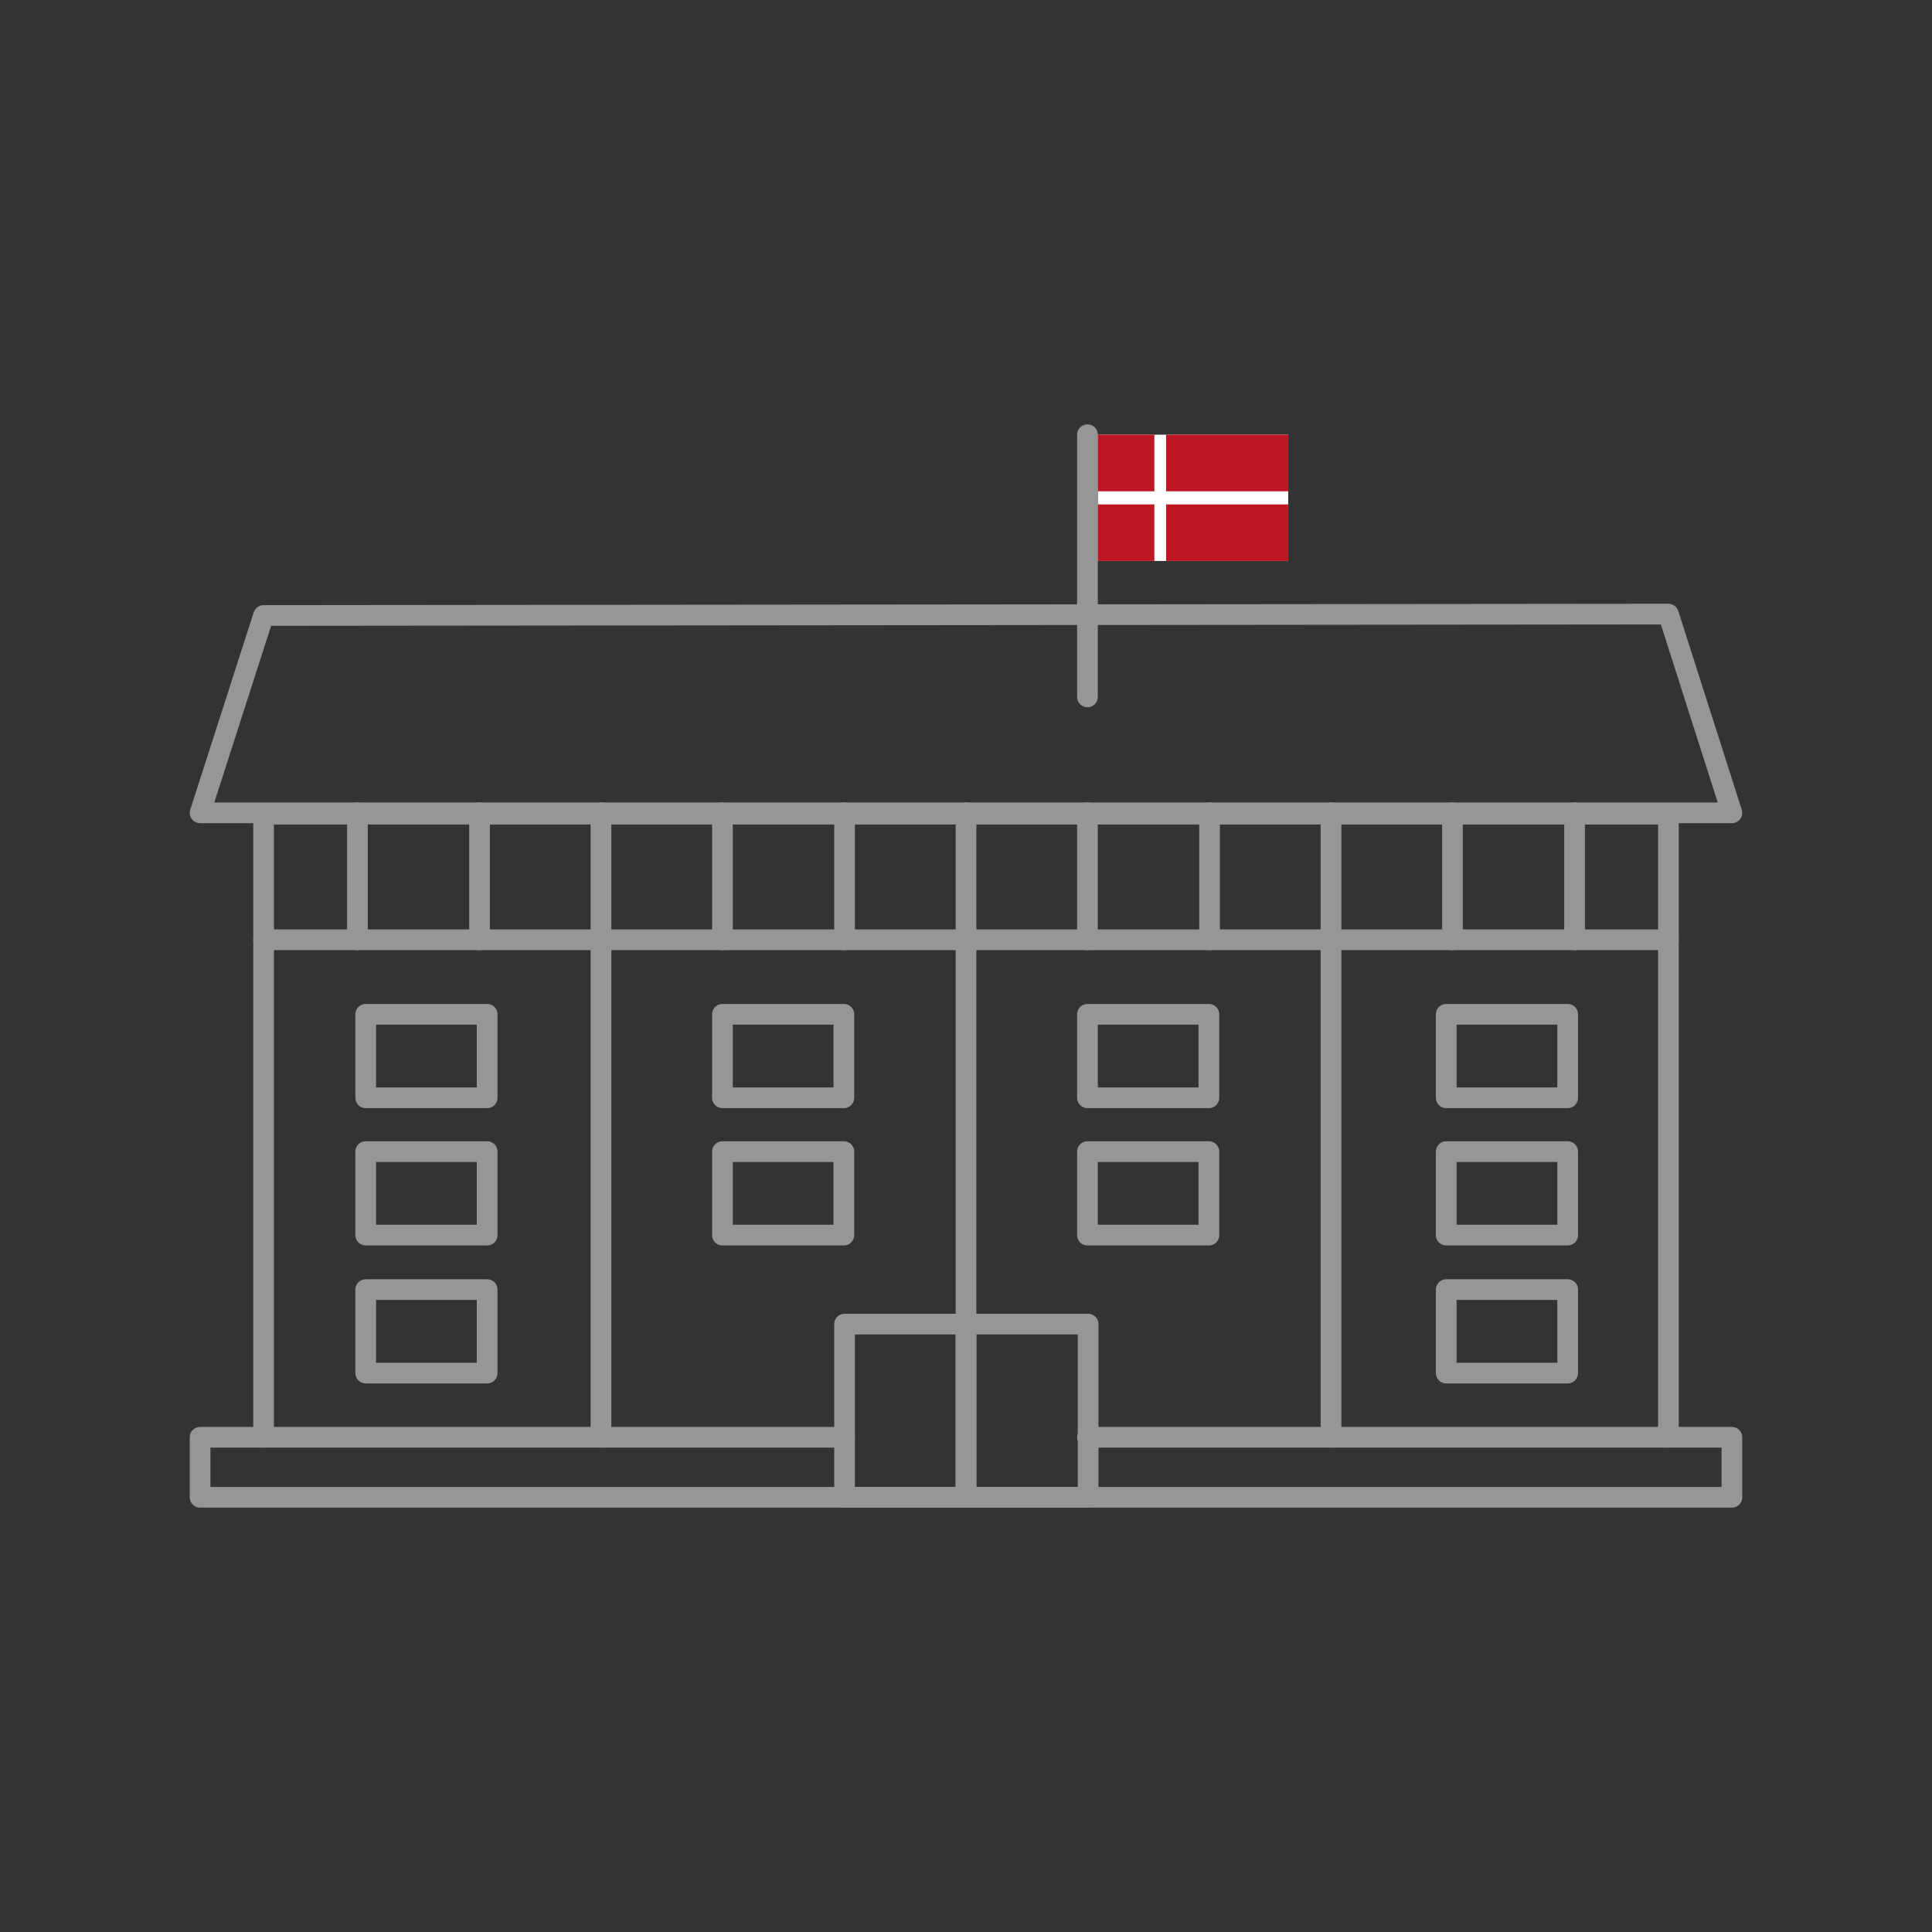 <?xml version="1.0" encoding="utf-8"?>
<!-- Generator: Adobe Illustrator 19.0.0, SVG Export Plug-In . SVG Version: 6.00 Build 0)  -->
<svg version="1.1" id="Layer_1" xmlns="http://www.w3.org/2000/svg" xmlns:xlink="http://www.w3.org/1999/xlink" x="0px" y="0px"
	 viewBox="94 -95 280 280" style="enable-background:new 94 -95 280 280;" xml:space="preserve">
<rect x="94" y="-95" width="280" height="280" fill="#333333" stroke="none"/>
<style type="text/css">
	.st0{fill:#FFFFFF;}
	.st1{fill:none;stroke:#969696;stroke-width:3;stroke-linecap:round;stroke-linejoin:round;stroke-miterlimit:10;}
	.st2{fill:#BE1622;}
</style>
<rect x="253.1" y="-32" class="st0" width="27.6" height="18.3"/>
<polyline id="XMLID_4104_" class="st1" points="132.2,113.3 132.2,23 335.8,23 335.8,113.3 "/>
<line id="XMLID_4112_" class="st1" x1="132.2" y1="41.2" x2="335.8" y2="41.2"/>
<polygon id="XMLID_4127_" class="st1" points="345,22.8 123,22.8 132.2,-5.8 335.8,-6 "/>
<line id="XMLID_4128_" class="st1" x1="234" y1="22.8" x2="234" y2="122"/>
<line id="XMLID_4130_" class="st1" x1="216.4" y1="22.8" x2="216.4" y2="41.2"/>
<line id="XMLID_4131_" class="st1" x1="198.7" y1="22.8" x2="198.7" y2="41.2"/>
<line id="XMLID_4132_" class="st1" x1="181.1" y1="22.8" x2="181.1" y2="113.3"/>
<line id="XMLID_4133_" class="st1" x1="163.5" y1="22.8" x2="163.5" y2="41.2"/>
<line id="XMLID_4134_" class="st1" x1="145.8" y1="22.8" x2="145.8" y2="41.2"/>
<line id="XMLID_4139_" class="st1" x1="322.2" y1="22.8" x2="322.2" y2="41.2"/>
<line id="XMLID_4138_" class="st1" x1="304.5" y1="22.8" x2="304.5" y2="41.2"/>
<line id="XMLID_4137_" class="st1" x1="286.9" y1="22.8" x2="286.9" y2="113.3"/>
<line id="XMLID_4136_" class="st1" x1="269.3" y1="22.8" x2="269.3" y2="41.2"/>
<line id="XMLID_4135_" class="st1" x1="251.6" y1="22.8" x2="251.6" y2="41.2"/>
<g id="XMLID_4140_">
	<rect id="XMLID_4129_" x="147" y="52" class="st1" width="17.6" height="12.1"/>
	<rect id="XMLID_4141_" x="147" y="71.9" class="st1" width="17.6" height="12.1"/>
	<rect id="XMLID_4142_" x="147" y="91.9" class="st1" width="17.6" height="12.1"/>
</g>
<g id="XMLID_4144_">
	<rect id="XMLID_4147_" x="198.7" y="52" class="st1" width="17.6" height="12.1"/>
	<rect id="XMLID_4146_" x="198.7" y="71.9" class="st1" width="17.6" height="12.1"/>
</g>
<g id="XMLID_4148_">
	<rect id="XMLID_4151_" x="251.6" y="52" class="st1" width="17.6" height="12.1"/>
	<rect id="XMLID_4150_" x="251.6" y="71.9" class="st1" width="17.6" height="12.1"/>
</g>
<g id="XMLID_4152_">
	<rect id="XMLID_4155_" x="303.6" y="52" class="st1" width="17.6" height="12.1"/>
	<rect id="XMLID_4154_" x="303.6" y="71.9" class="st1" width="17.6" height="12.1"/>
	<rect id="XMLID_4153_" x="303.6" y="91.9" class="st1" width="17.6" height="12.1"/>
</g>
<g id="XMLID_4145_">
	<g id="XMLID_4156_">
		<rect id="XMLID_4160_" x="253.1" y="-32" class="st2" width="8.2" height="8.2"/>
		<rect id="XMLID_4159_" x="253.1" y="-21.9" class="st2" width="8.2" height="8.2"/>
		<rect id="XMLID_4158_" x="263" y="-32" class="st2" width="17.7" height="8.2"/>
		<rect id="XMLID_4157_" x="263" y="-21.9" class="st2" width="17.7" height="8.2"/>
	</g>
	<line id="XMLID_4149_" class="st1" x1="251.6" y1="-32" x2="251.6" y2="6"/>
</g>
<polyline id="XMLID_3_" class="st1" points="216.4,113.3 123,113.3 123,122 345,122 345,113.3 251.6,113.3 "/>
<rect id="XMLID_4143_" x="216.4" y="96.9" class="st1" width="35.3" height="25.1"/>
<line id="XMLID_4100_" class="st1" x1="234" y1="96.9" x2="234" y2="122"/>
</svg>

